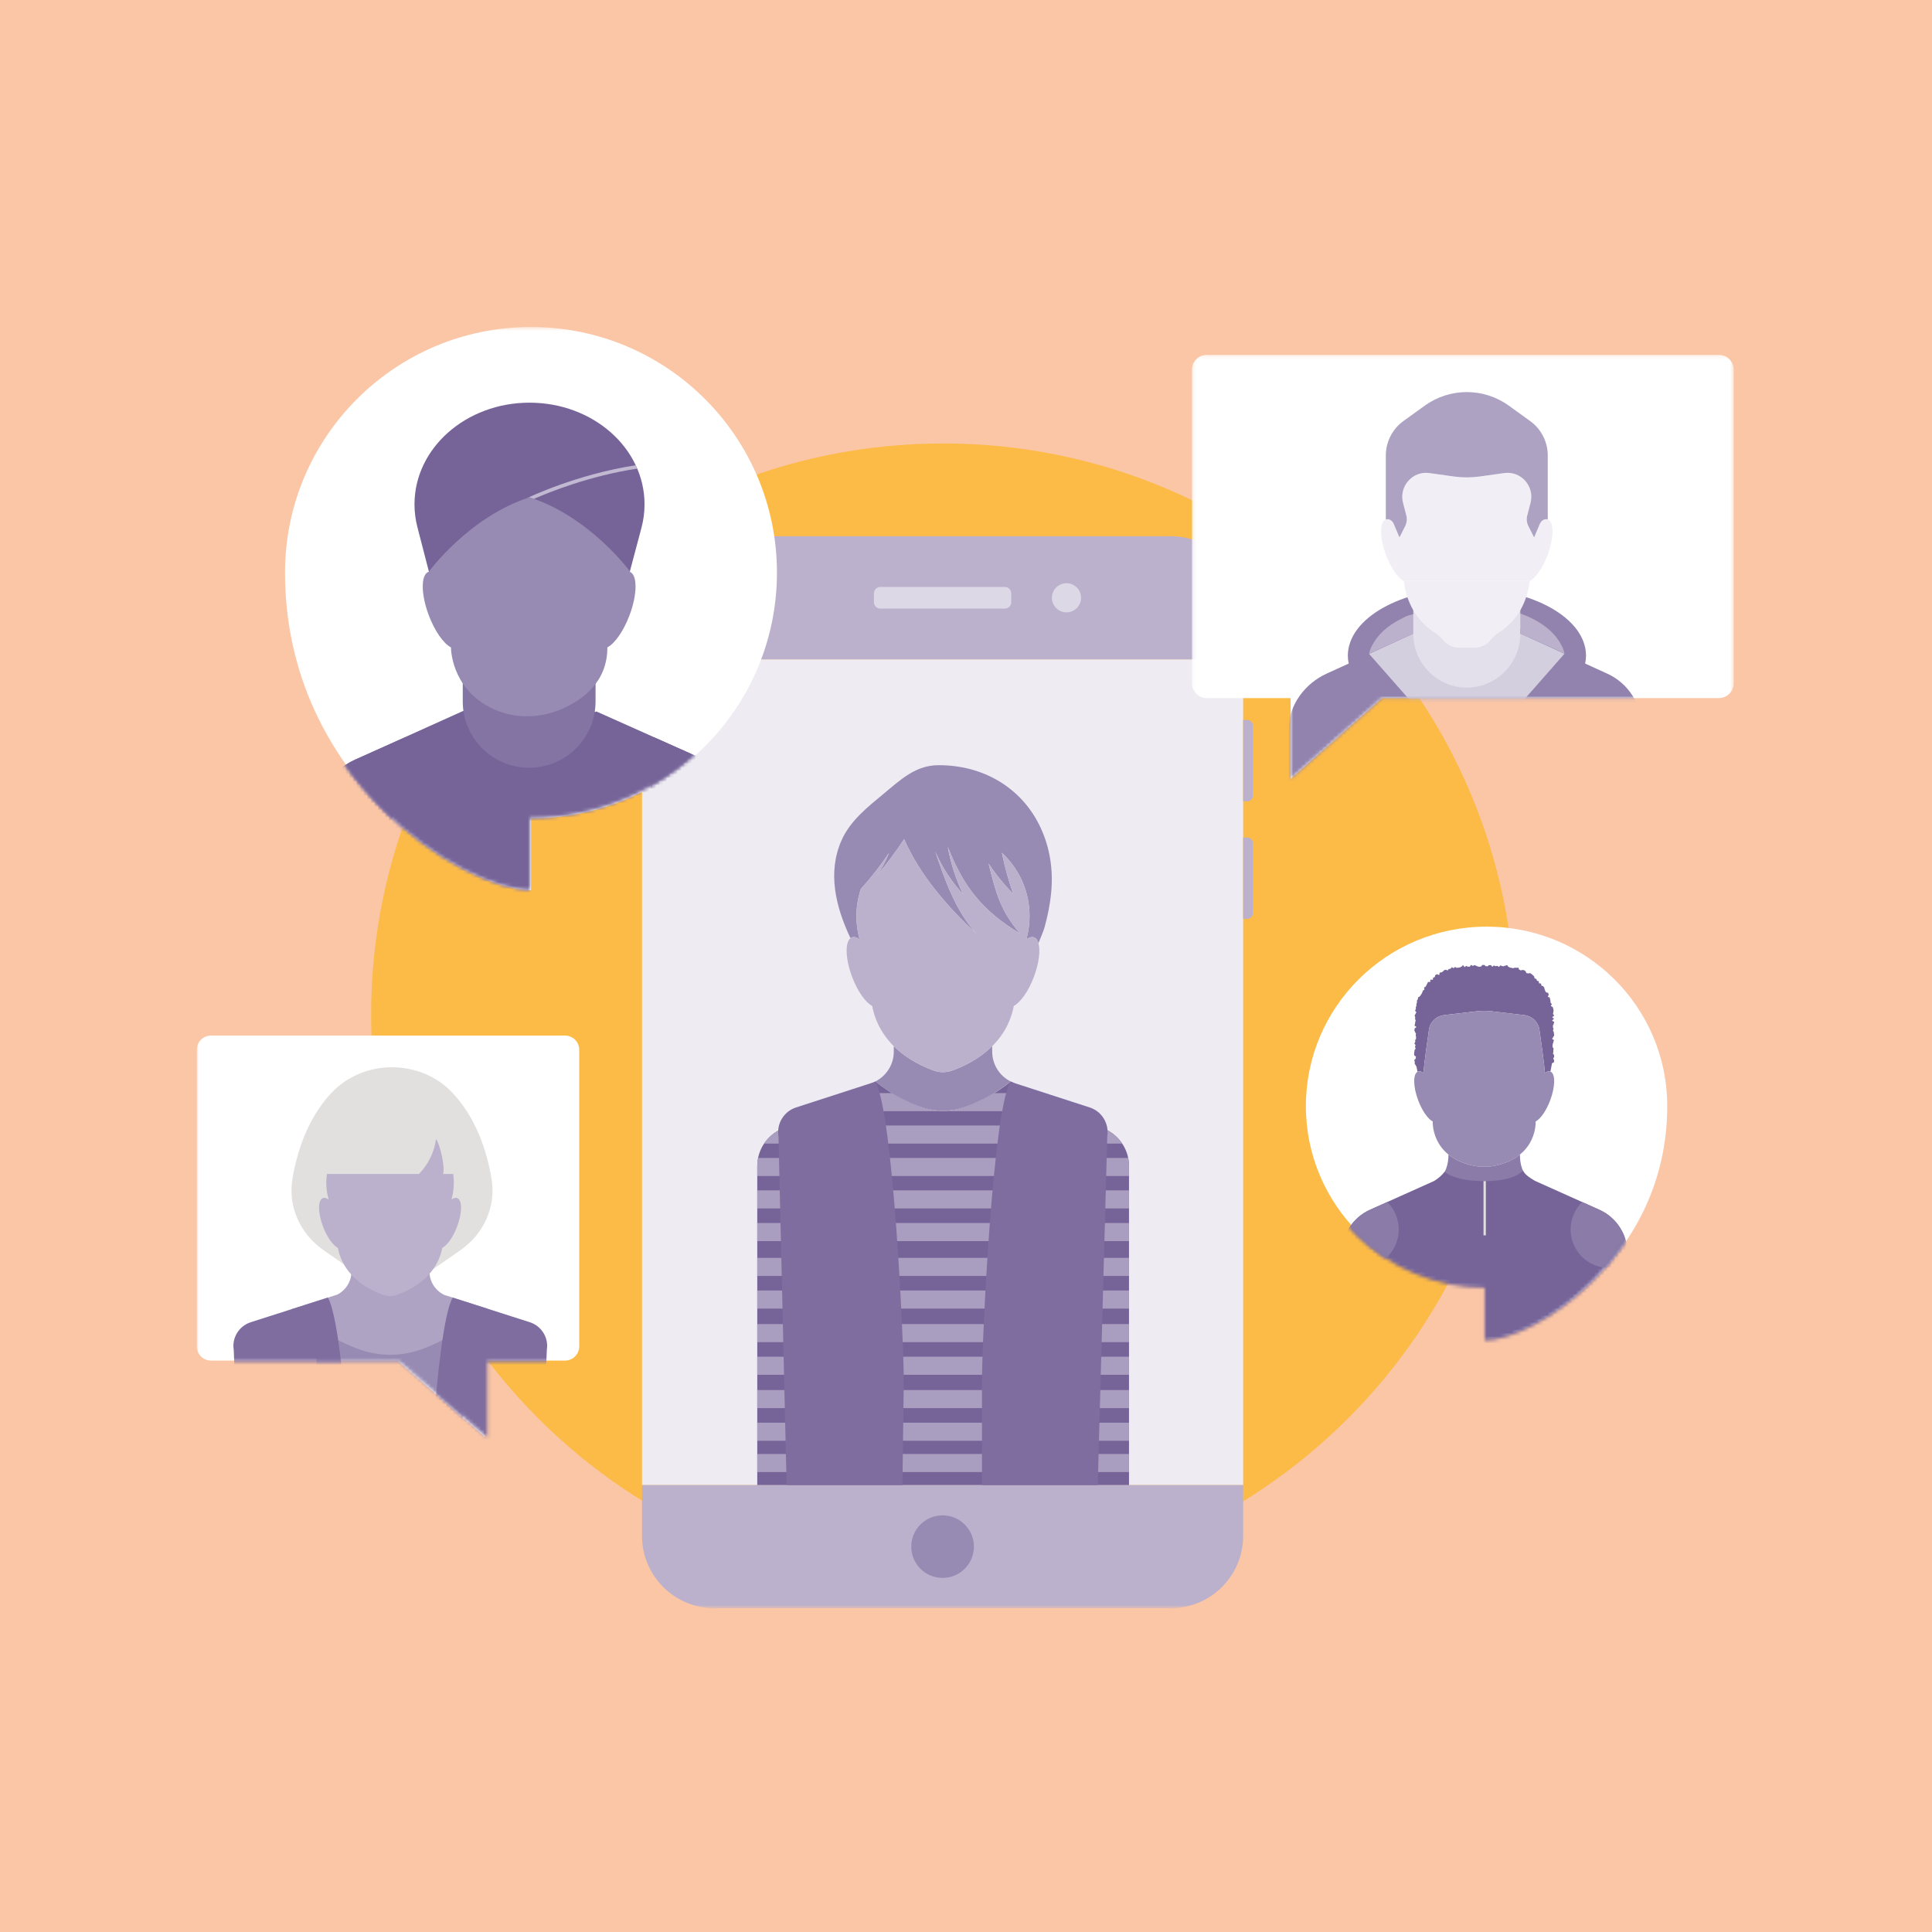 <?xml version="1.0" encoding="UTF-8"?> <svg xmlns="http://www.w3.org/2000/svg" xmlns:xlink="http://www.w3.org/1999/xlink" width="540px" height="540px" viewBox="0 0 540 540" version="1.1"><!-- Generator: Sketch 59.1 (86144) - https://sketch.com --><title>brand-monitoring</title><desc>Created with Sketch.</desc><defs><polygon id="path-1" points="0 358.493 429.593 358.493 429.593 0.394 0 0.394"></polygon><path d="M68.999,0.393 C31.055,0.393 0.295,31.096 0.295,68.969 L0.295,68.969 C0.295,126.815 50.771,157.604 68.999,157.604 L68.999,157.604 L68.999,137.545 C106.942,137.545 137.702,106.842 137.702,68.969 L137.702,68.969 C137.702,31.096 106.942,0.393 68.999,0.393 Z" id="path-3"></path><path d="M68.999,0.393 C31.055,0.393 0.295,31.096 0.295,68.969 L0.295,68.969 C0.295,126.815 50.771,157.604 68.999,157.604 L68.999,157.604 L68.999,137.545 C106.942,137.545 137.702,106.842 137.702,68.969 L137.702,68.969 C137.702,31.096 106.942,0.393 68.999,0.393 Z" id="path-5"></path><path d="M68.999,0.393 C31.055,0.393 0.295,31.096 0.295,68.969 L0.295,68.969 C0.295,126.815 50.771,157.604 68.999,157.604 L68.999,157.604 L68.999,137.545 C106.942,137.545 137.702,106.842 137.702,68.969 L137.702,68.969 C137.702,31.096 106.942,0.393 68.999,0.393 Z" id="path-7"></path><path d="M68.999,0.393 C31.055,0.393 0.295,31.096 0.295,68.969 L0.295,68.969 C0.295,126.815 50.771,157.604 68.999,157.604 L68.999,157.604 L68.999,137.545 C106.942,137.545 137.702,106.842 137.702,68.969 L137.702,68.969 C137.702,31.096 106.942,0.393 68.999,0.393 Z" id="path-9"></path><path d="M68.999,0.393 C31.055,0.393 0.295,31.096 0.295,68.969 L0.295,68.969 C0.295,126.815 50.771,157.604 68.999,157.604 L68.999,157.604 L68.999,137.545 C106.942,137.545 137.702,106.842 137.702,68.969 L137.702,68.969" id="path-11"></path><path d="M68.999,0.393 C31.055,0.393 0.295,31.096 0.295,68.969 L0.295,68.969 C0.295,126.815 50.771,157.604 68.999,157.604 L68.999,157.604 L68.999,137.545 C106.942,137.545 137.702,106.842 137.702,68.969 L137.702,68.969" id="path-13"></path><path d="M68.999,0.393 C31.055,0.393 0.295,31.096 0.295,68.969 L0.295,68.969 C0.295,126.815 50.771,157.604 68.999,157.604 L68.999,157.604 L68.999,137.545 C106.942,137.545 137.702,106.842 137.702,68.969 L137.702,68.969" id="path-15"></path><path d="M68.999,0.393 C31.055,0.393 0.295,31.096 0.295,68.969 L0.295,68.969 C0.295,126.815 50.771,157.604 68.999,157.604 L68.999,157.604 L68.999,137.545 C106.942,137.545 137.702,106.842 137.702,68.969 L137.702,68.969" id="path-17"></path><polygon id="path-19" points="0.14 0.175 151.594 0.175 151.594 118.705 0.14 118.705"></polygon><path d="M4.318,0.175 C2.011,0.175 0.14,2.06 0.14,4.386 L0.14,4.386 L0.14,91.912 C0.14,94.237 2.011,96.123 4.318,96.123 L4.318,96.123 L27.725,96.123 L27.725,118.705 L53.282,96.123 L147.416,96.123 C149.723,96.123 151.594,94.237 151.594,91.912 L151.594,91.912 L151.594,4.386 C151.594,2.06 149.723,0.175 147.416,0.175 L147.416,0.175" id="path-21"></path><path d="M4.318,0.175 C2.011,0.175 0.14,2.06 0.14,4.386 L0.14,4.386 L0.14,91.912 C0.14,94.237 2.011,96.123 4.318,96.123 L4.318,96.123 L27.725,96.123 L27.725,118.705 L53.282,96.123 L147.416,96.123 C149.723,96.123 151.594,94.237 151.594,91.912 L151.594,91.912 L151.594,4.386 C151.594,2.06 149.723,0.175 147.416,0.175 L147.416,0.175" id="path-23"></path><path d="M4.318,0.175 C2.011,0.175 0.14,2.06 0.14,4.386 L0.14,4.386 L0.14,91.912 C0.14,94.237 2.011,96.123 4.318,96.123 L4.318,96.123 L27.725,96.123 L27.725,118.705 L53.282,96.123 L147.416,96.123 C149.723,96.123 151.594,94.237 151.594,91.912 L151.594,91.912 L151.594,4.386 C151.594,2.06 149.723,0.175 147.416,0.175 L147.416,0.175" id="path-25"></path><path d="M4.318,0.175 C2.011,0.175 0.14,2.06 0.14,4.386 L0.14,4.386 L0.14,91.912 C0.14,94.237 2.011,96.123 4.318,96.123 L4.318,96.123 L27.725,96.123 L27.725,118.705 L53.282,96.123 L147.416,96.123 C149.723,96.123 151.594,94.237 151.594,91.912 L151.594,91.912 L151.594,4.386 C151.594,2.06 149.723,0.175 147.416,0.175 L147.416,0.175 L4.318,0.175 Z" id="path-27"></path><path d="M4.318,0.175 C2.011,0.175 0.14,2.06 0.14,4.386 L0.14,4.386 L0.14,91.912 C0.14,94.237 2.011,96.123 4.318,96.123 L4.318,96.123 L27.725,96.123 L27.725,118.705 L53.282,96.123 L147.416,96.123 C149.723,96.123 151.594,94.237 151.594,91.912 L151.594,91.912 L151.594,4.386 C151.594,2.06 149.723,0.175 147.416,0.175 L147.416,0.175" id="path-29"></path><path d="M4.318,0.175 C2.011,0.175 0.14,2.06 0.14,4.386 L0.14,4.386 L0.14,91.912 C0.14,94.237 2.011,96.123 4.318,96.123 L4.318,96.123 L27.725,96.123 L27.725,118.705 L53.282,96.123 L147.416,96.123 C149.723,96.123 151.594,94.237 151.594,91.912 L151.594,91.912 L151.594,4.386 C151.594,2.06 149.723,0.175 147.416,0.175 L147.416,0.175" id="path-31"></path><path d="M4.318,0.175 C2.011,0.175 0.14,2.06 0.14,4.386 L0.14,4.386 L0.14,91.912 C0.14,94.237 2.011,96.123 4.318,96.123 L4.318,96.123 L27.725,96.123 L27.725,118.705 L53.282,96.123 L147.416,96.123 C149.723,96.123 151.594,94.237 151.594,91.912 L151.594,91.912 L151.594,4.386 C151.594,2.06 149.723,0.175 147.416,0.175 L147.416,0.175" id="path-33"></path><path d="M4.318,0.175 C2.011,0.175 0.14,2.06 0.14,4.386 L0.14,4.386 L0.14,91.912 C0.14,94.237 2.011,96.123 4.318,96.123 L4.318,96.123 L27.725,96.123 L27.725,118.705 L53.282,96.123 L147.416,96.123 C149.723,96.123 151.594,94.237 151.594,91.912 L151.594,91.912 L151.594,4.386 C151.594,2.06 149.723,0.175 147.416,0.175 L147.416,0.175" id="path-35"></path><path d="M4.318,0.175 C2.011,0.175 0.14,2.06 0.14,4.386 L0.14,4.386 L0.14,91.912 C0.14,94.237 2.011,96.123 4.318,96.123 L4.318,96.123 L27.725,96.123 L27.725,118.705 L53.282,96.123 L147.416,96.123 C149.723,96.123 151.594,94.237 151.594,91.912 L151.594,91.912 L151.594,4.386 C151.594,2.06 149.723,0.175 147.416,0.175 L147.416,0.175 L4.318,0.175 Z" id="path-37"></path><path d="M4.318,0.175 C2.011,0.175 0.14,2.06 0.14,4.386 L0.14,4.386 L0.14,91.912 C0.14,94.237 2.011,96.123 4.318,96.123 L4.318,96.123 L27.725,96.123 L27.725,118.705 L53.282,96.123 L147.416,96.123 C149.723,96.123 151.594,94.237 151.594,91.912 L151.594,91.912 L151.594,4.386 C151.594,2.06 149.723,0.175 147.416,0.175 L147.416,0.175" id="path-39"></path><polygon id="path-41" points="0 358.493 429.593 358.493 429.593 0.394 0 0.394"></polygon><path d="M4.025,0.177 C1.802,0.177 0,1.953 0,4.144 L0,4.144 L0,86.603 C0,88.794 1.802,90.571 4.025,90.571 L4.025,90.571 L56.574,90.571 L81.198,111.845 L81.198,90.571 L103.75,90.571 C105.973,90.571 107.775,88.794 107.775,86.603 L107.775,86.603 L107.775,4.144 C107.775,1.953 105.973,0.177 103.75,0.177 L103.75,0.177 L4.025,0.177 Z" id="path-43"></path><path d="M0.44,50.597 C0.44,78.407 23.065,100.953 50.974,100.953 L50.974,100.953 L50.974,115.682 C64.381,115.682 101.507,93.074 101.507,50.597 L101.507,50.597 C101.507,22.787 78.883,0.242 50.974,0.242 L50.974,0.242 C23.065,0.242 0.44,22.787 0.44,50.597" id="path-45"></path><path d="M0.44,50.597 C0.44,78.407 23.065,100.953 50.974,100.953 L50.974,100.953 L50.974,115.682 C64.381,115.682 101.507,93.074 101.507,50.597 L101.507,50.597 C101.507,22.787 78.883,0.242 50.974,0.242 L50.974,0.242 C23.065,0.242 0.44,22.787 0.44,50.597" id="path-47"></path><path d="M0.44,50.597 C0.44,78.407 23.065,100.953 50.974,100.953 L50.974,100.953 L50.974,115.682 C64.381,115.682 101.507,93.074 101.507,50.597 L101.507,50.597 C101.507,22.787 78.883,0.242 50.974,0.242 L50.974,0.242 C23.065,0.242 0.44,22.787 0.44,50.597" id="path-49"></path><path d="M0.44,50.597 C0.44,78.407 23.065,100.953 50.974,100.953 L50.974,100.953 L50.974,115.682 C64.381,115.682 101.507,93.074 101.507,50.597 L101.507,50.597 C101.507,22.787 78.883,0.242 50.974,0.242 L50.974,0.242 C23.065,0.242 0.44,22.787 0.44,50.597" id="path-51"></path><path d="M0.44,50.597 C0.44,78.407 23.065,100.953 50.974,100.953 L50.974,100.953 L50.974,115.682 C64.381,115.682 101.507,93.074 101.507,50.597 L101.507,50.597 C101.507,22.787 78.883,0.242 50.974,0.242 L50.974,0.242 C23.065,0.242 0.44,22.787 0.44,50.597" id="path-53"></path><path d="M0.44,50.597 C0.44,78.407 23.065,100.953 50.974,100.953 L50.974,100.953 L50.974,115.682 C64.381,115.682 101.507,93.074 101.507,50.597 L101.507,50.597 C101.507,22.787 78.883,0.242 50.974,0.242 L50.974,0.242 C23.065,0.242 0.44,22.787 0.44,50.597" id="path-55"></path><path d="M0.44,50.597 C0.44,78.407 23.065,100.953 50.974,100.953 L50.974,100.953 L50.974,115.682 C64.381,115.682 101.507,93.074 101.507,50.597 L101.507,50.597 C101.507,22.787 78.883,0.242 50.974,0.242 L50.974,0.242 C23.065,0.242 0.44,22.787 0.44,50.597 L0.44,50.597 Z" id="path-57"></path></defs><g id="brand-monitoring" stroke="none" stroke-width="1" fill="none" fill-rule="evenodd"><rect id="background" fill="#FAC6A6" x="0" y="0" width="540" height="540"></rect><g id="Group-130" transform="translate(55, 91)"><g id="Group-13"><path d="M368.497,192.643 C368.497,280.839 296.914,352.337 208.61,352.337 C120.308,352.337 48.725,280.839 48.725,192.643 C48.725,104.447 120.308,32.949 208.61,32.949 C296.914,32.949 368.497,104.447 368.497,192.643" id="Fill-1" fill="#FCBB47"></path><mask id="mask-2" fill="white"><use xlink:href="#path-1"></use></mask><g id="Clip-4"></g><polygon id="Fill-3" fill="#EEECF2" mask="url(#mask-2)" points="124.447 324.084 292.465 324.084 292.465 93.286 124.447 93.286"></polygon><path d="M272.24,58.878 L144.672,58.878 C133.502,58.878 124.447,67.922 124.447,79.079 L124.447,93.286 L292.466,93.286 L292.466,79.079 C292.466,67.922 283.411,58.878 272.24,58.878" id="Fill-5" fill="#BBB1CC" mask="url(#mask-2)"></path><path d="M144.672,358.493 L272.24,358.493 C283.41,358.493 292.466,349.448 292.466,338.292 L292.466,324.085 L124.447,324.085 L124.447,338.292 C124.447,349.448 133.502,358.493 144.672,358.493" id="Fill-6" fill="#BBB1CC" mask="url(#mask-2)"></path><path d="M225.871,79.1 L191.041,79.1 C190.061,79.1 189.267,78.307 189.267,77.328 L189.267,74.836 C189.267,73.857 190.061,73.064 191.041,73.064 L225.871,73.064 C226.851,73.064 227.646,73.857 227.646,74.836 L227.646,77.328 C227.646,78.307 226.851,79.1 225.871,79.1" id="Fill-7" fill="#DDD8E6" mask="url(#mask-2)"></path><path d="M247.169,76.082 C247.169,78.333 245.343,80.157 243.09,80.157 C240.836,80.157 239.01,78.333 239.01,76.082 C239.01,73.832 240.836,72.007 243.09,72.007 C245.343,72.007 247.169,73.832 247.169,76.082" id="Fill-8" fill="#DDD8E6" mask="url(#mask-2)"></path><path d="M293.589,110.233 L292.466,110.233 L292.466,132.977 L293.589,132.977 C294.47,132.977 295.186,132.262 295.186,131.381 L295.186,111.828 C295.186,110.947 294.47,110.233 293.589,110.233" id="Fill-9" fill="#BBB1CC" mask="url(#mask-2)"></path><path d="M293.589,143.09 L292.466,143.09 L292.466,165.834 L293.589,165.834 C294.47,165.834 295.186,165.12 295.186,164.239 L295.186,144.685 C295.186,143.804 294.47,143.09 293.589,143.09" id="Fill-10" fill="#BBB1CC" mask="url(#mask-2)"></path><path d="M217.211,341.289 C217.211,336.459 213.292,332.544 208.456,332.544 C203.621,332.544 199.701,336.459 199.701,341.289 C199.701,346.118 203.621,350.033 208.456,350.033 C213.292,350.033 217.211,346.118 217.211,341.289" id="Fill-11" fill="#988BB3" mask="url(#mask-2)"></path><path d="M93.411,137.722 C131.379,137.722 162.158,106.98 162.158,69.058 C162.158,31.136 131.379,0.394 93.411,0.394 C55.443,0.394 24.664,31.136 24.664,69.058 C24.664,126.979 75.172,157.807 93.411,157.807 L93.411,137.722 Z" id="Fill-12" fill="#FFFFFF" mask="url(#mask-2)"></path></g><g id="Group-38" transform="translate(24, 0)"><g id="Group-16"><mask id="mask-4" fill="white"><use xlink:href="#path-3"></use></mask><g id="Clip-15"></g><path d="M50.473,107.987 L50.473,107.834 L20.316,121.309 C13.037,124.562 8.351,131.78 8.351,139.741 L8.351,218.291 L129.715,218.291 L129.715,139.741 C129.715,131.78 125.029,124.562 117.75,121.309 L87.593,107.834 L87.593,107.987 L50.473,107.987 Z" id="Fill-14" fill="#ADA2C2" mask="url(#mask-4)"></path></g><g id="Group-19"><mask id="mask-6" fill="white"><use xlink:href="#path-5"></use></mask><g id="Clip-18"></g><path d="M50.864,107.987 L50.525,107.681 L20.316,121.309 C13.037,124.562 8.351,131.78 8.351,139.741 L8.351,218.291 L129.715,218.291 L129.715,139.741 C129.715,131.78 125.029,124.562 117.75,121.309 L87.593,107.834 L87.593,107.987 L50.864,107.987 Z" id="Fill-17" fill="#766499" mask="url(#mask-6)"></path></g><g id="Group-22"><mask id="mask-8" fill="white"><use xlink:href="#path-7"></use></mask><g id="Clip-21"></g><path d="M8.351,144.635 C10.092,145.075 11.915,145.311 13.793,145.311 C26.003,145.311 35.901,135.431 35.901,123.244 C35.901,120.348 35.336,117.585 34.32,115.051 L20.316,121.309 C13.037,124.562 8.351,131.78 8.351,139.741 L8.351,144.635 Z" id="Fill-20" fill="#766499" mask="url(#mask-8)"></path></g><g id="Group-25"><mask id="mask-10" fill="white"><use xlink:href="#path-9"></use></mask><g id="Clip-24"></g><path d="M129.715,144.635 C127.973,145.075 126.151,145.311 124.273,145.311 C112.063,145.311 102.165,135.431 102.165,123.244 C102.165,120.348 102.73,117.585 103.746,115.051 L117.749,121.309 C125.029,124.562 129.715,131.78 129.715,139.741 L129.715,144.635 Z" id="Fill-23" fill="#766499" mask="url(#mask-10)"></path></g><g id="Group-28"><mask id="mask-12" fill="white"><use xlink:href="#path-11"></use></mask><g id="Clip-27"></g><path d="M78.037,104.179 C71.636,106.966 64.329,106.973 58.105,103.812 C54.427,101.944 51.977,99.484 50.34,97.022 L50.34,105.054 C50.34,115.286 58.649,123.58 68.899,123.58 L68.9,123.58 C79.15,123.58 87.459,115.286 87.459,105.054 L87.459,97.181 C84.953,100.505 81.381,102.723 78.037,104.179" id="Fill-26" fill="#8474A3" mask="url(#mask-12)"></path></g><g id="Group-31"><mask id="mask-14" fill="white"><use xlink:href="#path-13"></use></mask><g id="Clip-30"></g><path d="M97.054,68.834 L97.054,53 C97.054,49.751 96.396,46.589 95.184,43.669 C93.442,39.475 90.549,35.784 86.732,33.088 C76.086,25.569 61.848,25.569 51.202,33.088 C47.386,35.784 44.492,39.475 42.75,43.669 C41.538,46.589 40.88,49.751 40.88,53 L40.88,68.787 C40.846,68.797 40.811,68.804 40.778,68.817 C38.595,69.636 38.626,75.081 40.848,80.978 C42.535,85.454 44.998,88.901 47.043,89.945 L47.049,89.945 C47.048,90.09 46.991,101.141 58.105,106.785 C64.33,109.947 71.636,109.94 78.038,107.153 C84.042,104.538 90.79,99.478 90.762,89.942 C92.805,88.894 95.266,85.449 96.951,80.978 C99.161,75.112 99.201,69.699 97.054,68.834" id="Fill-29" fill="#988BB3" mask="url(#mask-14)"></path></g><g id="Group-34"><mask id="mask-16" fill="white"><use xlink:href="#path-15"></use></mask><g id="Clip-33"></g><path d="M37.66,56.322 C37.66,56.322 40.88,68.768 40.88,68.768 C40.88,68.768 52.062,53.461 69.001,48.001 C85.94,53.461 97.122,68.768 97.122,68.768 L97.021,68.817 L100.299,56.486 C100.856,54.391 101.151,52.207 101.151,49.962 C101.151,34.269 86.757,21.548 69.001,21.548 C51.245,21.548 36.851,34.269 36.851,49.962 C36.851,52.148 37.131,54.277 37.66,56.322" id="Fill-32" fill="#766499" mask="url(#mask-16)"></path></g><g id="Group-37"><mask id="mask-18" fill="white"><use xlink:href="#path-17"></use></mask><g id="Clip-36"></g><path d="M69.001,48.001 C69.423,48.137 69.837,48.283 70.252,48.431 C74.368,46.615 85.778,41.99 99.107,39.985 C98.972,39.667 98.832,39.351 98.685,39.038 C82.285,41.555 68.837,47.97 68.202,48.275 C68.469,48.184 68.732,48.088 69.001,48.001" id="Fill-35" fill="#C1B9D1" mask="url(#mask-18)"></path></g></g><g id="Group-41" transform="translate(278, 8)"><mask id="mask-20" fill="white"><use xlink:href="#path-19"></use></mask><g id="Clip-40"></g><path d="M4.318,0.175 L147.416,0.175 C149.723,0.175 151.594,2.06 151.594,4.386 L151.594,91.911 C151.594,94.237 149.723,96.123 147.416,96.123 L53.282,96.123 L27.725,118.705 L27.725,96.123 L4.318,96.123 C2.011,96.123 0.14,94.237 0.14,91.911 L0.14,4.386 C0.14,2.06 2.011,0.175 4.318,0.175" id="Fill-39" fill="#FFFFFF" mask="url(#mask-20)"></path></g><g id="Group-72" transform="translate(278, 8)"><g id="Group-44"><mask id="mask-22" fill="white"><use xlink:href="#path-21"></use></mask><g id="Clip-43"></g><path d="M116.264,89.3 L110.056,86.469 C110.206,85.742 110.292,85.004 110.292,84.254 C110.292,73.849 95.391,65.413 77.01,65.413 C58.629,65.413 43.728,73.849 43.728,84.254 C43.728,85.004 43.814,85.742 43.964,86.469 L37.755,89.3 C31.89,91.974 27.253,97.908 27.253,104.452 L27.253,159.317 L70.654,159.317 L70.654,156.731 C70.654,151.705 68.853,105.736 65.605,101.959 C69.163,102.694 73.003,103.095 77.01,103.095 C80.967,103.095 84.761,102.702 88.282,101.985 C85.047,105.758 83.253,151.715 83.253,156.73 L83.253,159.317 L125.906,159.317 L125.906,104.452 C125.906,97.908 122.13,91.974 116.264,89.3" id="Fill-42" fill="#9183AD" mask="url(#mask-22)"></path></g><g id="Group-47"><mask id="mask-24" fill="white"><use xlink:href="#path-23"></use></mask><g id="Clip-46"></g><path d="M88.465,101.703 L104.274,83.722 L91.965,78.093 L91.965,78.219 L62.055,78.219 L62.055,78.093 L49.665,83.759 L65.442,101.703 C68.798,105.52 70.654,151.592 70.654,156.722 L70.654,159.316 L83.253,159.316 L83.253,156.722 C83.253,151.592 85.109,105.52 88.465,101.703" id="Fill-45" fill="#D4CFDF" mask="url(#mask-24)"></path></g><g id="Group-50"><mask id="mask-26" fill="white"><use xlink:href="#path-25"></use></mask><g id="Clip-49"></g><path d="M49.665,83.684 L62.055,78.092 L62.055,75.369 C61.412,74.703 60.877,73.951 60.458,73.139 C59.736,73.434 59.061,73.743 58.432,74.062 C50.577,78.046 49.665,83.684 49.665,83.684" id="Fill-48" fill="#BBB1CC" mask="url(#mask-26)"></path></g><g id="Group-53"><mask id="mask-28" fill="white"><use xlink:href="#path-27"></use></mask><g id="Clip-52"></g><polygon id="Fill-51" fill="#BBB1CC" mask="url(#mask-28)" points="91.885 75.425 91.885 75.425 91.904 75.411"></polygon></g><g id="Group-56"><mask id="mask-30" fill="white"><use xlink:href="#path-29"></use></mask><g id="Clip-55"></g><path d="M93.572,73.118 C93.151,73.938 92.613,74.698 91.965,75.369 L91.965,78.069 L104.274,83.624 C104.274,83.624 103.214,77.089 93.572,73.118" id="Fill-54" fill="#BBB1CC" mask="url(#mask-30)"></path></g><g id="Group-59"><mask id="mask-32" fill="white"><use xlink:href="#path-31"></use></mask><g id="Clip-58"></g><path d="M77.256,71.664 C69.501,71.994 61.221,71.952 59.147,73.805 C57.074,75.658 61.224,77.744 61.224,77.744 L81.902,77.808 L88.887,78.64 L88.802,78.371 L91.49,77.403 C91.49,77.403 94.754,73.644 93.572,73.118 C86.703,70.064 79.528,71.567 77.256,71.664" id="Fill-57" fill="#BBB1CC" mask="url(#mask-32)"></path></g><g id="Group-62"><mask id="mask-34" fill="white"><use xlink:href="#path-33"></use></mask><g id="Clip-61"></g><path d="M94.584,63.391 C96.231,62.542 98.216,59.737 99.576,56.094 C101.366,51.296 101.391,46.866 99.632,46.199 C99.394,46.108 99.136,46.091 98.862,46.142 C98.192,46.266 97.66,46.785 97.393,47.418 L95.791,51.214 L94.194,48.059 C93.726,47.132 93.612,46.063 93.875,45.057 L94.785,41.572 C95.993,36.945 92.142,32.567 87.439,33.224 L80.583,34.182 C79.385,34.349 78.179,34.432 76.972,34.432 C75.766,34.432 74.56,34.349 73.362,34.182 L66.505,33.224 C61.803,32.567 57.951,36.945 59.16,41.572 L60.07,45.057 C60.333,46.063 60.219,47.132 59.75,48.059 L58.154,51.214 L56.551,47.418 C56.284,46.785 55.752,46.266 55.083,46.142 C54.809,46.091 54.551,46.108 54.313,46.199 C52.553,46.866 52.579,51.296 54.369,56.094 C55.728,59.737 57.713,62.542 59.36,63.391" id="Fill-60" fill="#F1EFF5" mask="url(#mask-34)"></path></g><g id="Group-65"><mask id="mask-36" fill="white"><use xlink:href="#path-35"></use></mask><g id="Clip-64"></g><path d="M55.112,46.148 C55.769,46.281 56.289,46.796 56.551,47.418 L58.153,51.214 L59.75,48.059 C60.219,47.132 60.333,46.063 60.07,45.057 L59.16,41.572 C57.951,36.945 61.803,32.567 66.506,33.223 L73.362,34.182 C74.56,34.349 75.766,34.432 76.972,34.432 C78.179,34.432 79.385,34.349 80.583,34.182 L87.439,33.223 C92.142,32.567 95.994,36.945 94.785,41.572 L93.874,45.057 C93.611,46.063 93.725,47.132 94.194,48.059 L95.791,51.214 L97.393,47.418 C97.656,46.796 98.175,46.281 98.832,46.148 C99.107,46.092 99.365,46.108 99.604,46.192 L99.604,28.329 C99.604,24.502 97.773,20.911 94.686,18.684 C92.918,17.408 90.838,15.907 88.738,14.392 C81.703,9.316 72.243,9.316 65.207,14.392 L59.259,18.683 C56.172,20.911 54.341,24.502 54.341,28.329 L54.341,46.192 C54.58,46.108 54.838,46.092 55.112,46.148" id="Fill-63" fill="#ADA2C2" mask="url(#mask-36)"></path></g><g id="Group-68"><mask id="mask-38" fill="white"><use xlink:href="#path-37"></use></mask><g id="Clip-67"></g><path d="M84.064,76.607 C82.907,77.399 81.541,77.822 80.142,77.822 L76.972,81.858 L73.802,77.822 C72.403,77.822 71.037,77.399 69.88,76.607 L62.017,67.191 L62.017,78.11 C62.017,86.436 68.713,93.185 76.972,93.185 C85.232,93.185 91.927,86.436 91.927,78.11 L91.927,75.263 L91.927,67.191 L84.064,76.607 Z" id="Fill-66" fill="#E4E0EB" mask="url(#mask-38)"></path></g><g id="Group-71"><mask id="mask-40" fill="white"><use xlink:href="#path-39"></use></mask><g id="Clip-70"></g><path d="M94.584,63.395 L59.36,63.395 C59.358,63.394 59.356,63.393 59.354,63.392 C59.891,67.685 61.804,73.831 68.023,77.825 C68.892,78.384 69.673,79.078 70.327,79.881 C71.434,81.241 73.087,82.029 74.832,82.029 L76.972,82.029 L79.113,82.029 C80.858,82.029 82.511,81.241 83.618,79.881 C84.272,79.078 85.052,78.384 85.921,77.825 C92.14,73.831 94.054,67.685 94.591,63.391 C94.588,63.393 94.586,63.394 94.584,63.395" id="Fill-69" fill="#F1EFF5" mask="url(#mask-40)"></path></g></g><g id="Group-97"><path d="M254.387,224.838 L227.511,211.245 L227.517,211.248 C222.714,215.222 217.627,217.437 214.584,218.502 C212.656,219.176 210.647,219.518 208.611,219.518 C206.575,219.518 204.565,219.176 202.639,218.502 C199.596,217.437 194.508,215.222 189.705,211.248 L162.834,224.838 C159.047,226.753 156.657,230.656 156.657,234.923 L156.657,324.084 L260.564,324.084 L260.564,234.923 C260.564,230.656 258.174,226.753 254.387,224.838" id="Fill-73" fill="#766499"></path><path d="M162.835,224.838 C161.074,225.728 159.62,227.052 158.563,228.638 L258.657,228.638 C257.601,227.052 256.148,225.728 254.387,224.838 L251.913,223.586 L165.308,223.586 L162.835,224.838 Z" id="Fill-75" fill="#AA9EC0"></path><path d="M156.657,234.923 L156.657,237.701 L260.564,237.701 L260.564,234.923 C260.564,234.15 260.484,233.389 260.333,232.65 L156.889,232.65 C156.738,233.389 156.657,234.15 156.657,234.923" id="Fill-77" fill="#AA9EC0"></path><path d="M222.902,214.523 C219.674,216.503 216.653,217.777 214.583,218.502 C212.656,219.176 210.647,219.518 208.611,219.518 C206.574,219.518 204.566,219.176 202.639,218.502 C200.569,217.777 197.548,216.503 194.32,214.523 L183.229,214.523 L173.242,219.574 L243.98,219.574 L233.993,214.523 L222.902,214.523 Z" id="Fill-79" fill="#AA9EC0"></path><mask id="mask-42" fill="white"><use xlink:href="#path-41"></use></mask><g id="Clip-82"></g><polygon id="Fill-81" fill="#AA9EC0" mask="url(#mask-42)" points="156.657 246.764 260.565 246.764 260.565 241.713 156.657 241.713"></polygon><polygon id="Fill-83" fill="#AA9EC0" mask="url(#mask-42)" points="156.657 255.888 260.565 255.888 260.565 250.838 156.657 250.838"></polygon><polygon id="Fill-84" fill="#AA9EC0" mask="url(#mask-42)" points="156.657 265.628 260.565 265.628 260.565 260.577 156.657 260.577"></polygon><polygon id="Fill-85" fill="#AA9EC0" mask="url(#mask-42)" points="156.657 274.753 260.565 274.753 260.565 269.702 156.657 269.702"></polygon><polygon id="Fill-86" fill="#AA9EC0" mask="url(#mask-42)" points="156.657 284.133 260.565 284.133 260.565 279.082 156.657 279.082"></polygon><polygon id="Fill-87" fill="#AA9EC0" mask="url(#mask-42)" points="156.657 293.258 260.565 293.258 260.565 288.207 156.657 288.207"></polygon><polygon id="Fill-88" fill="#AA9EC0" mask="url(#mask-42)" points="156.657 302.573 260.565 302.573 260.565 297.522 156.657 297.522"></polygon><polygon id="Fill-89" fill="#AA9EC0" mask="url(#mask-42)" points="156.657 311.698 260.565 311.698 260.565 306.647 156.657 306.647"></polygon><polygon id="Fill-90" fill="#AA9EC0" mask="url(#mask-42)" points="156.657 320.442 260.565 320.442 260.565 315.392 156.657 315.392"></polygon><path d="M222.323,202.929 L222.323,201.392 C218.461,205.231 213.783,207.304 210.996,208.272 C209.422,208.818 207.718,208.818 206.143,208.272 C203.356,207.304 198.679,205.231 194.816,201.392 L194.816,202.929 C194.816,206.456 192.825,209.681 189.669,211.264 L189.663,211.267 C194.467,215.209 199.555,217.405 202.598,218.462 C204.525,219.131 206.533,219.47 208.57,219.47 C210.606,219.47 212.615,219.131 214.542,218.462 C217.585,217.405 222.673,215.209 227.476,211.267 L227.47,211.264 C224.315,209.681 222.323,206.456 222.323,202.929" id="Fill-91" fill="#988BB3" mask="url(#mask-42)"></path><path d="M235.871,140.38 C230.672,129.143 219.725,122.801 207.261,122.873 C200.944,122.909 196.775,126.868 192.177,130.693 C187.607,134.493 182.664,138.312 180.203,143.891 C176.202,152.96 178.626,162.599 182.715,171.226 C182.834,171.134 182.96,171.057 183.098,171.005 C183.722,170.771 184.471,170.982 185.268,171.549 C184.903,170.239 184.64,168.888 184.501,167.498 C184.421,166.697 184.38,165.884 184.38,165.061 C184.38,164.989 184.38,164.917 184.381,164.845 C184.403,162.268 184.843,159.793 185.613,157.47 C188.476,154.308 191.116,150.945 193.475,147.394 C192.614,149.605 191.496,151.715 190.153,153.672 C192.863,150.448 195.383,147.066 197.711,143.557 C202.127,153.635 209.786,162.415 217.94,170.017 C212.137,163.622 209.19,155.213 206.414,147.04 C208.316,151.411 210.958,155.46 214.192,158.962 C212.165,154.755 210.718,150.269 209.906,145.671 C214.298,156.932 219.726,163.706 230.1,169.925 C224.579,163.443 223.377,158.63 221.316,150.373 C223.326,153.411 225.636,156.251 228.205,158.836 C226.88,155.094 225.82,151.26 225.031,147.37 C228.818,150.886 231.492,155.599 232.403,160.905 C233.044,164.639 232.794,168.234 231.871,171.55 C232.667,170.983 233.417,170.77 234.042,171.005 C234.616,171.221 235.017,171.8 235.253,172.632 C235.898,170.938 236.653,169.294 236.949,168.218 C237.835,165.003 238.505,161.725 238.813,158.403 C239.391,152.161 238.511,146.085 235.871,140.38" id="Fill-92" fill="#988BB3" mask="url(#mask-42)"></path><path d="M235.253,172.632 C235.197,172.434 235.13,172.253 235.055,172.085 C235.047,172.068 235.039,172.05 235.031,172.034 C234.964,171.889 234.887,171.76 234.805,171.641 C234.787,171.616 234.77,171.588 234.751,171.563 C234.673,171.46 234.587,171.373 234.497,171.293 C234.47,171.27 234.447,171.243 234.42,171.222 C234.303,171.131 234.178,171.056 234.041,171.005 C233.417,170.771 232.667,170.983 231.87,171.55 C232.794,168.234 233.045,164.639 232.403,160.906 C231.492,155.599 228.818,150.886 225.031,147.37 C225.82,151.259 226.88,155.094 228.205,158.836 C225.637,156.251 223.326,153.411 221.316,150.373 C223.376,158.63 224.579,163.443 230.1,169.924 C219.726,163.706 214.298,156.932 209.906,145.671 C210.718,150.269 212.164,154.755 214.193,158.962 C210.958,155.46 208.316,151.411 206.414,147.041 C209.19,155.213 212.137,163.622 217.939,170.017 C209.785,162.415 202.127,153.635 197.711,143.557 C195.382,147.066 192.863,150.448 190.153,153.672 C191.497,151.716 192.614,149.604 193.475,147.394 C191.116,150.945 188.476,154.308 185.614,157.469 C184.843,159.793 184.403,162.268 184.38,164.845 C184.38,164.917 184.38,164.989 184.38,165.062 C184.38,165.884 184.421,166.697 184.501,167.499 C184.64,168.887 184.903,170.239 185.268,171.549 C184.471,170.983 183.723,170.771 183.099,171.005 C182.96,171.057 182.834,171.134 182.715,171.226 C181.137,172.445 181.29,177.057 183.162,182.027 C184.69,186.084 186.921,189.208 188.773,190.155 C190.982,201.73 201.359,206.611 206.143,208.272 C207.718,208.819 209.422,208.819 210.997,208.272 C215.781,206.611 226.157,201.73 228.367,190.155 C230.218,189.208 232.45,186.084 233.978,182.027 C235.405,178.237 235.829,174.661 235.253,172.632" id="Fill-93" fill="#BBB1CC" mask="url(#mask-42)"></path><path d="M197.611,295.259 C197.611,283.272 194.605,219.7 189.657,211.354 L167.493,218.537 C164.09,219.64 162.002,223.083 162.587,226.632 L164.861,324.085 L197.229,324.085 C197.61,295.334 197.611,295.297 197.611,295.259" id="Fill-94" fill="#7F6DA0" mask="url(#mask-42)"></path><path d="M219.46,295.259 C219.46,283.272 222.466,219.7 227.414,211.354 L249.578,218.537 C252.981,219.64 255.069,223.083 254.484,226.632 L251.83,324.085 L219.462,324.085 C219.462,295.334 219.46,295.297 219.46,295.259" id="Fill-95" fill="#7F6DA0" mask="url(#mask-42)"></path><path d="M102.904,198.439 L3.992,198.439 C1.787,198.439 -0,200.224 -0,202.426 L-0,285.304 C-0,287.506 1.787,289.291 3.992,289.291 L56.113,289.291 L80.535,310.673 L80.535,289.291 L102.904,289.291 C105.109,289.291 106.896,287.506 106.896,285.304 L106.896,202.426 C106.896,200.224 105.109,198.439 102.904,198.439" id="Fill-96" fill="#FFFFFF" mask="url(#mask-42)"></path></g><g id="Group-105" transform="translate(0, 199)"><mask id="mask-44" fill="white"><use xlink:href="#path-43"></use></mask><g id="Clip-99"></g><polygon id="Fill-98" fill="#988BB3" mask="url(#mask-44)" points="33.464 153.217 74.34 153.217 74.34 82.933 33.464 82.933"></polygon><path d="M68.933,71.809 C66.54,70.54 65.037,68.078 65.037,65.389 L65.037,65.312 C63.361,66.649 61.105,67.808 58.057,68.527 C55.483,69.134 52.793,68.917 50.219,68.31 C47.172,67.591 44.915,66.434 43.239,65.098 L43.239,65.403 C43.239,68.112 41.709,70.59 39.28,71.843 C39.041,71.925 38.544,72.082 38.544,72.082 L26.439,75.927 L32.31,79.851 C37.27,83.869 42.405,86.115 45.838,87.292 C48.497,88.203 51.271,88.665 54.085,88.665 C56.897,88.665 59.671,88.203 62.333,87.292 C65.767,86.115 70.902,83.868 75.862,79.851 L81.336,75.798 L69.228,71.952 L68.933,71.809 Z" id="Fill-100" fill="#AEA3C3" mask="url(#mask-44)"></path><path d="M44.357,153.109 C44.357,141.618 41.437,80.675 36.631,72.675 L15.101,79.56 C11.794,80.618 9.767,83.919 10.335,87.32 L12.913,153.217 L44.356,153.217 C44.356,153.181 44.357,153.145 44.357,153.109" id="Fill-101" fill="#7F6DA0" mask="url(#mask-44)"></path><path d="M63.814,153.109 C63.814,141.617 66.734,80.675 71.54,72.674 L93.07,79.56 C96.377,80.618 98.404,83.919 97.836,87.321 L95.258,153.217 L63.815,153.217 C63.815,153.181 63.814,153.145 63.814,153.109" id="Fill-102" fill="#7F6DA0" mask="url(#mask-44)"></path><path d="M46.364,67.027 L35.481,59.461 C28.81,54.824 25.465,47.176 26.73,39.553 C27.974,32.051 30.876,22.767 37.503,15.606 C46.519,5.864 62.61,5.864 71.626,15.606 C78.253,22.767 81.155,32.051 82.399,39.553 C83.664,47.176 80.319,54.824 73.649,59.461 L62.766,67.027 L46.364,67.027 Z" id="Fill-103" fill="#E2E0DF" mask="url(#mask-44)"></path><path d="M72.79,44.867 C72.331,44.696 71.778,44.851 71.191,45.263 C71.82,43.032 72.018,40.626 71.671,38.127 L68.837,38.127 C69.533,36.145 67.795,29.342 66.865,28.389 C66.043,34.502 62.09,38.127 62.09,38.127 L36.372,38.127 C36.268,38.867 36.205,39.621 36.199,40.388 C36.198,40.44 36.198,40.493 36.198,40.545 C36.198,41.143 36.228,41.735 36.288,42.317 C36.39,43.327 36.584,44.31 36.852,45.263 C36.266,44.851 35.713,44.696 35.254,44.867 C33.797,45.407 33.818,48.995 35.301,52.882 C36.426,55.831 38.071,58.104 39.435,58.791 C41.063,67.208 48.709,70.757 52.234,71.965 C53.394,72.362 54.65,72.362 55.81,71.965 C59.335,70.757 66.981,67.208 68.609,58.791 C69.974,58.104 71.618,55.831 72.744,52.882 C74.226,48.995 74.247,45.407 72.79,44.867" id="Fill-104" fill="#BBB1CC" mask="url(#mask-44)"></path></g><path d="M360.5,268.327 C332.609,268.327 310,245.868 310,218.163 C310,190.459 332.609,168 360.5,168 C388.391,168 411,190.459 411,218.163 C411,260.478 373.898,283 360.5,283 L360.5,268.327 Z" id="Fill-106" fill="#FFFFFF"></path><g id="Group-129" transform="translate(309, 168)"><g id="Group-110"><mask id="mask-46" fill="white"><use xlink:href="#path-45"></use></mask><g id="Clip-109"></g><path d="M31.387,34.516 C31.387,34.748 31.316,34.748 31.316,34.98 C31.316,35.212 31.249,35.212 31.249,35.444 C31.249,35.677 31.276,35.677 31.276,35.909 C31.276,36.142 31.748,36.142 31.748,36.375 C31.748,36.533 31.7,36.686 31.706,36.844 C31.711,37.003 31.279,37.186 31.289,37.344 C31.3,37.501 31.424,37.658 31.439,37.815 C31.456,37.972 31.385,38.148 31.406,38.305 C31.427,38.462 31.66,38.592 31.687,38.748 C31.713,38.904 31.897,39.03 31.929,39.185 C31.947,39.273 32.075,39.97 32.189,40.581 C32.238,40.553 32.285,40.52 32.338,40.5 C32.792,40.329 33.335,40.484 33.914,40.896 C33.729,40.229 35.46,28.4 35.46,28.4 C35.938,26.429 37.589,24.964 39.598,24.729 L48.791,23.652 C50.15,23.493 51.521,23.493 52.88,23.652 L62.072,24.729 C64.082,24.964 65.733,26.429 66.211,28.4 C66.211,28.4 67.942,40.228 67.756,40.897 C68.335,40.484 68.879,40.329 69.332,40.5 C69.335,40.501 69.338,40.504 69.341,40.505 C69.459,39.903 69.588,39.242 69.605,39.157 C69.637,39.002 69.67,38.855 69.697,38.698 C69.723,38.543 69.765,38.397 69.786,38.24 C69.807,38.083 70.342,37.986 70.357,37.828 C70.374,37.671 70.358,37.501 70.369,37.343 C70.38,37.185 70.14,37.009 70.145,36.851 C70.15,36.692 70.396,36.534 70.396,36.375 C70.396,36.144 70.352,36.144 70.352,35.914 C70.352,35.684 70.072,35.684 70.072,35.454 C70.072,35.224 70.158,35.224 70.158,34.993 C70.158,34.763 70.173,34.763 70.173,34.533 C70.173,34.303 70.218,34.303 70.218,34.073 C70.218,33.845 69.952,33.845 69.952,33.616 C69.952,33.387 69.942,33.387 69.942,33.159 C69.942,32.929 70.039,32.929 70.039,32.701 C70.039,32.471 70.182,32.471 70.182,32.24 C70.182,32.01 70.304,32.01 70.304,31.779 C70.304,31.549 69.852,31.549 69.852,31.318 C69.852,31.089 70.13,31.089 70.13,30.859 C70.13,30.629 70.39,30.629 70.39,30.398 C70.39,30.167 70.347,30.167 70.347,29.936 C70.347,29.705 70.265,29.705 70.265,29.475 C70.265,29.244 70.08,29.244 70.08,29.013 C70.08,28.782 70.203,28.782 70.203,28.55 C70.203,28.32 70.049,28.32 70.049,28.089 C70.049,27.858 70.056,27.858 70.056,27.627 C70.056,27.396 70.263,27.396 70.263,27.166 C70.263,26.934 70.391,26.934 70.391,26.702 C70.391,26.47 69.855,26.47 69.855,26.238 C69.855,26.005 70.3,26.005 70.3,25.773 C70.3,25.54 69.894,25.54 69.894,25.307 C69.894,25.152 70.389,24.99 70.384,24.836 C70.379,24.682 70.075,24.539 70.064,24.385 C70.055,24.232 70.165,24.067 70.15,23.914 C70.135,23.76 70.25,23.587 70.229,23.435 C70.21,23.282 70.175,23.124 70.15,22.972 C70.125,22.82 70.046,22.672 70.016,22.521 C69.986,22.369 69.524,22.313 69.489,22.163 C69.454,22.012 69.767,21.78 69.728,21.631 C69.689,21.482 69.431,21.396 69.387,21.248 C69.343,21.101 69.41,20.92 69.362,20.774 C69.312,20.628 69.329,20.459 69.276,20.314 C69.222,20.17 69.225,20.001 69.167,19.858 C69.109,19.716 68.704,19.724 68.641,19.584 C68.579,19.443 68.935,19.108 68.867,18.97 C68.8,18.831 68.777,18.663 68.705,18.527 C68.633,18.39 68.183,18.461 68.107,18.326 C68.031,18.192 67.962,18.062 67.881,17.93 C67.801,17.799 67.807,17.617 67.723,17.489 C67.638,17.36 67.696,17.134 67.608,17.007 C67.52,16.882 67.395,16.779 67.302,16.656 C67.21,16.533 66.919,16.568 66.822,16.448 C66.726,16.328 66.825,16.048 66.725,15.931 C66.625,15.814 66.274,15.925 66.17,15.811 C66.067,15.698 66.181,15.382 66.074,15.272 C65.967,15.162 65.702,15.215 65.591,15.108 C65.481,15.002 65.52,14.737 65.405,14.634 C65.291,14.531 65.062,14.564 64.944,14.464 C64.827,14.365 64.911,14.018 64.79,13.923 C64.669,13.828 64.59,13.666 64.467,13.574 C64.343,13.483 64.23,13.362 64.103,13.275 C63.977,13.188 63.853,13.078 63.723,12.995 C63.594,12.912 63.262,13.15 63.13,13.071 C62.998,12.992 62.792,13.053 62.657,12.978 C62.523,12.903 62.537,12.552 62.4,12.482 C62.266,12.413 62.177,12.243 62.041,12.178 C61.905,12.114 61.711,12.168 61.574,12.107 C61.436,12.047 61.18,12.275 61.041,12.219 C60.901,12.163 60.781,12.074 60.64,12.024 C60.499,11.972 60.498,11.509 60.355,11.462 C60.212,11.415 60.011,11.542 59.866,11.5 C59.722,11.457 59.55,11.515 59.404,11.478 C59.259,11.44 59.058,11.655 58.911,11.622 C58.764,11.589 58.63,11.541 58.482,11.513 C58.334,11.485 58.195,11.462 58.046,11.438 C57.898,11.415 57.776,11.252 57.627,11.233 C57.478,11.214 57.371,10.788 57.222,10.773 C57.072,10.759 56.903,10.906 56.753,10.897 C56.603,10.887 56.443,11.077 56.293,11.072 C56.143,11.068 55.995,11.037 55.844,11.037 C55.617,11.037 55.617,10.852 55.389,10.852 C55.162,10.852 55.162,11.228 54.935,11.228 C54.709,11.228 54.709,10.966 54.482,10.966 C54.254,10.966 54.254,11.043 54.026,11.043 C53.799,11.043 53.799,10.886 53.571,10.886 C53.345,10.886 53.345,11.162 53.117,11.162 C52.89,11.162 52.89,10.76 52.664,10.76 C52.436,10.76 52.436,10.762 52.208,10.762 C51.98,10.762 51.98,11.076 51.751,11.076 C51.522,11.076 51.522,11.058 51.293,11.058 C51.064,11.058 51.064,10.707 50.835,10.707 C50.608,10.707 50.608,10.705 50.38,10.705 C50.153,10.705 50.153,11.132 49.926,11.132 C49.699,11.132 49.699,11.229 49.473,11.229 C49.245,11.229 49.245,11.124 49.017,11.124 C48.79,11.124 48.79,10.919 48.562,10.919 C48.335,10.919 48.335,10.763 48.108,10.763 C47.881,10.763 47.881,10.962 47.654,10.962 C47.427,10.962 47.427,10.718 47.199,10.718 C46.97,10.718 46.97,11.197 46.742,11.197 C46.513,11.197 46.513,11.185 46.284,11.185 C46.055,11.185 46.055,10.989 45.826,10.989 C45.676,10.989 45.535,11.286 45.385,11.29 C45.234,11.296 45.061,10.784 44.911,10.793 C44.76,10.803 44.638,11.171 44.488,11.186 C44.338,11.2 44.211,11.361 44.062,11.379 C43.913,11.399 43.775,11.435 43.627,11.459 C43.478,11.483 43.336,11.488 43.188,11.516 C43.041,11.544 42.83,11.254 42.684,11.287 C42.537,11.32 42.442,11.561 42.297,11.598 C42.151,11.636 41.908,11.32 41.764,11.363 C41.62,11.405 41.558,11.722 41.415,11.769 C41.272,11.816 41.103,11.781 40.961,11.832 C40.82,11.884 40.772,12.172 40.632,12.228 C40.493,12.283 40.211,11.994 40.073,12.054 C39.936,12.114 39.766,12.116 39.63,12.18 C39.494,12.245 39.433,12.47 39.299,12.538 C39.162,12.609 39.033,12.695 38.899,12.769 C38.764,12.844 38.543,12.775 38.411,12.853 C38.28,12.933 38.394,13.408 38.265,13.491 C38.135,13.574 37.717,13.221 37.591,13.308 C37.464,13.395 37.311,13.46 37.187,13.551 C37.063,13.642 37.128,13.989 37.008,14.085 C36.887,14.18 36.696,14.191 36.579,14.291 C36.461,14.39 36.565,14.74 36.451,14.844 C36.336,14.946 35.909,14.709 35.798,14.816 C35.686,14.923 35.863,15.32 35.755,15.431 C35.648,15.541 35.242,15.368 35.138,15.482 C35.034,15.595 35.021,15.796 34.921,15.913 C34.82,16.03 34.792,16.208 34.695,16.328 C34.599,16.448 34.586,16.631 34.493,16.754 C34.4,16.877 34.151,16.885 34.063,17.012 C33.975,17.137 34.198,17.472 34.113,17.601 C34.029,17.729 33.791,17.754 33.711,17.885 C33.63,18.016 33.631,18.19 33.555,18.325 C33.479,18.459 33.429,18.6 33.358,18.736 C33.286,18.873 33.175,18.983 33.108,19.121 C33.041,19.259 32.893,19.357 32.831,19.497 C32.768,19.638 32.409,19.656 32.35,19.798 C32.292,19.941 32.356,20.138 32.303,20.282 C32.25,20.426 32.085,20.538 32.036,20.684 C31.988,20.83 32.098,21.033 32.053,21.18 C32.01,21.328 31.935,21.47 31.896,21.619 C31.857,21.768 31.927,21.947 31.893,22.097 C31.858,22.247 31.751,22.383 31.721,22.534 C31.691,22.685 31.764,22.856 31.739,23.008 C31.714,23.16 31.544,23.292 31.524,23.445 C31.504,23.598 31.877,23.793 31.863,23.947 C31.848,24.1 31.65,24.233 31.639,24.387 C31.63,24.541 31.396,24.685 31.391,24.84 C31.386,24.993 31.551,25.152 31.551,25.307 C31.551,25.537 31.514,25.537 31.514,25.768 C31.514,25.998 31.678,25.998 31.678,26.228 C31.678,26.458 31.563,26.458 31.563,26.689 C31.563,26.918 31.49,26.918 31.49,27.149 C31.49,27.379 31.386,27.379 31.386,27.609 C31.386,27.837 31.849,27.837 31.849,28.066 C31.849,28.294 31.393,28.294 31.393,28.523 C31.393,28.752 31.313,28.752 31.313,28.981 C31.313,29.211 31.503,29.211 31.503,29.442 C31.503,29.672 31.761,29.672 31.761,29.903 C31.761,30.133 31.705,30.133 31.705,30.363 C31.705,30.593 31.786,30.593 31.786,30.823 C31.786,31.053 31.793,31.053 31.793,31.284 C31.793,31.515 31.562,31.515 31.562,31.746 C31.562,31.977 31.554,31.977 31.554,32.207 C31.554,32.438 31.333,32.438 31.333,32.669 C31.333,32.9 31.65,32.9 31.65,33.131 C31.65,33.362 31.496,33.362 31.496,33.593 C31.496,33.824 31.66,33.824 31.66,34.055 C31.66,34.286 31.387,34.286 31.387,34.516" id="Fill-108" fill="#766499" mask="url(#mask-46)"></path></g><g id="Group-113"><mask id="mask-48" fill="white"><use xlink:href="#path-47"></use></mask><g id="Clip-112"></g><path d="M69.332,40.5 C68.879,40.329 68.334,40.484 67.756,40.897 C67.941,40.228 66.211,28.4 66.211,28.4 C65.733,26.429 64.081,24.964 62.072,24.729 L52.88,23.652 C51.521,23.493 50.15,23.493 48.791,23.652 L39.599,24.729 C37.589,24.964 35.938,26.429 35.46,28.4 C35.46,28.4 33.729,40.229 33.914,40.896 C33.336,40.484 32.792,40.329 32.339,40.5 C30.902,41.041 30.923,44.639 32.384,48.535 C33.494,51.492 35.114,53.769 36.459,54.459 L36.459,54.459 C36.459,54.459 35.873,63.967 47.246,66.695 C49.607,67.261 52.064,67.261 54.425,66.695 C65.798,63.967 65.212,54.459 65.212,54.459 C66.556,53.769 68.177,51.492 69.286,48.535 C70.747,44.639 70.768,41.041 69.332,40.5" id="Fill-111" fill="#988BB3" mask="url(#mask-48)"></path></g><g id="Group-116"><mask id="mask-50" fill="white"><use xlink:href="#path-49"></use></mask><g id="Clip-115"></g><path d="M60.823,63.77 L60.823,63.698 C59.287,64.945 57.218,66.025 54.425,66.695 C52.063,67.262 49.607,67.262 47.246,66.695 C44.453,66.025 42.384,64.945 40.848,63.698 L40.848,63.77 C40.848,66.341 40.109,69.337 37.818,70.491 L37.885,70.552 C41.373,73.425 44.289,74.323 46.499,75.093 C47.898,75.581 49.357,75.828 50.835,75.828 C52.314,75.828 53.773,75.581 55.173,75.093 C57.383,74.323 60.962,73.815 64.45,70.941 L63.802,70.526 C61.51,69.372 60.823,66.341 60.823,63.77" id="Fill-114" fill="#8A7BA8" mask="url(#mask-50)"></path></g><g id="Group-119"><mask id="mask-52" fill="white"><use xlink:href="#path-51"></use></mask><g id="Clip-118"></g><path d="M39.791,68.52 C39.791,68.52 42.335,71.132 50.974,71.132 C59.612,71.132 61.658,68.17 61.658,68.17 C62.339,69.685 65.194,71.126 65.194,71.126 L83.017,79.126 C87.805,81.275 90.887,86.043 90.887,91.303 L90.887,121.841 L11.061,121.841 L11.061,91.303 C11.061,86.043 14.142,81.275 18.931,79.126 L36.753,71.126 C36.753,71.126 38.248,70.386 39.791,68.52" id="Fill-117" fill="#766499" mask="url(#mask-52)"></path></g><g id="Group-122"><mask id="mask-54" fill="white"><use xlink:href="#path-53"></use></mask><g id="Clip-121"></g><path d="M16.243,95.382 C22.159,95.382 26.954,90.574 26.954,84.643 C26.954,81.636 25.718,78.921 23.731,76.971 L18.931,79.126 C14.142,81.274 11.061,86.044 11.061,91.303 L11.061,94.039 C12.597,94.893 14.362,95.382 16.243,95.382" id="Fill-120" fill="#8A7BA8" mask="url(#mask-54)"></path></g><g id="Group-125"><mask id="mask-56" fill="white"><use xlink:href="#path-55"></use></mask><g id="Clip-124"></g><path d="M83.017,79.126 L78.217,76.971 C76.229,78.92 74.993,81.635 74.993,84.643 C74.993,90.574 79.789,95.382 85.705,95.382 C87.585,95.382 89.351,94.893 90.887,94.039 L90.887,91.303 C90.887,86.043 87.805,81.275 83.017,79.126" id="Fill-123" fill="#8A7BA8" mask="url(#mask-56)"></path></g><g id="Group-128"><mask id="mask-58" fill="white"><use xlink:href="#path-57"></use></mask><g id="Clip-127"></g><polygon id="Fill-126" fill="#E2E0DF" mask="url(#mask-58)" points="50.974 71.131 50.647 71.13 50.647 86.286 51.301 86.286 51.301 71.128"></polygon></g></g></g></g></svg> 